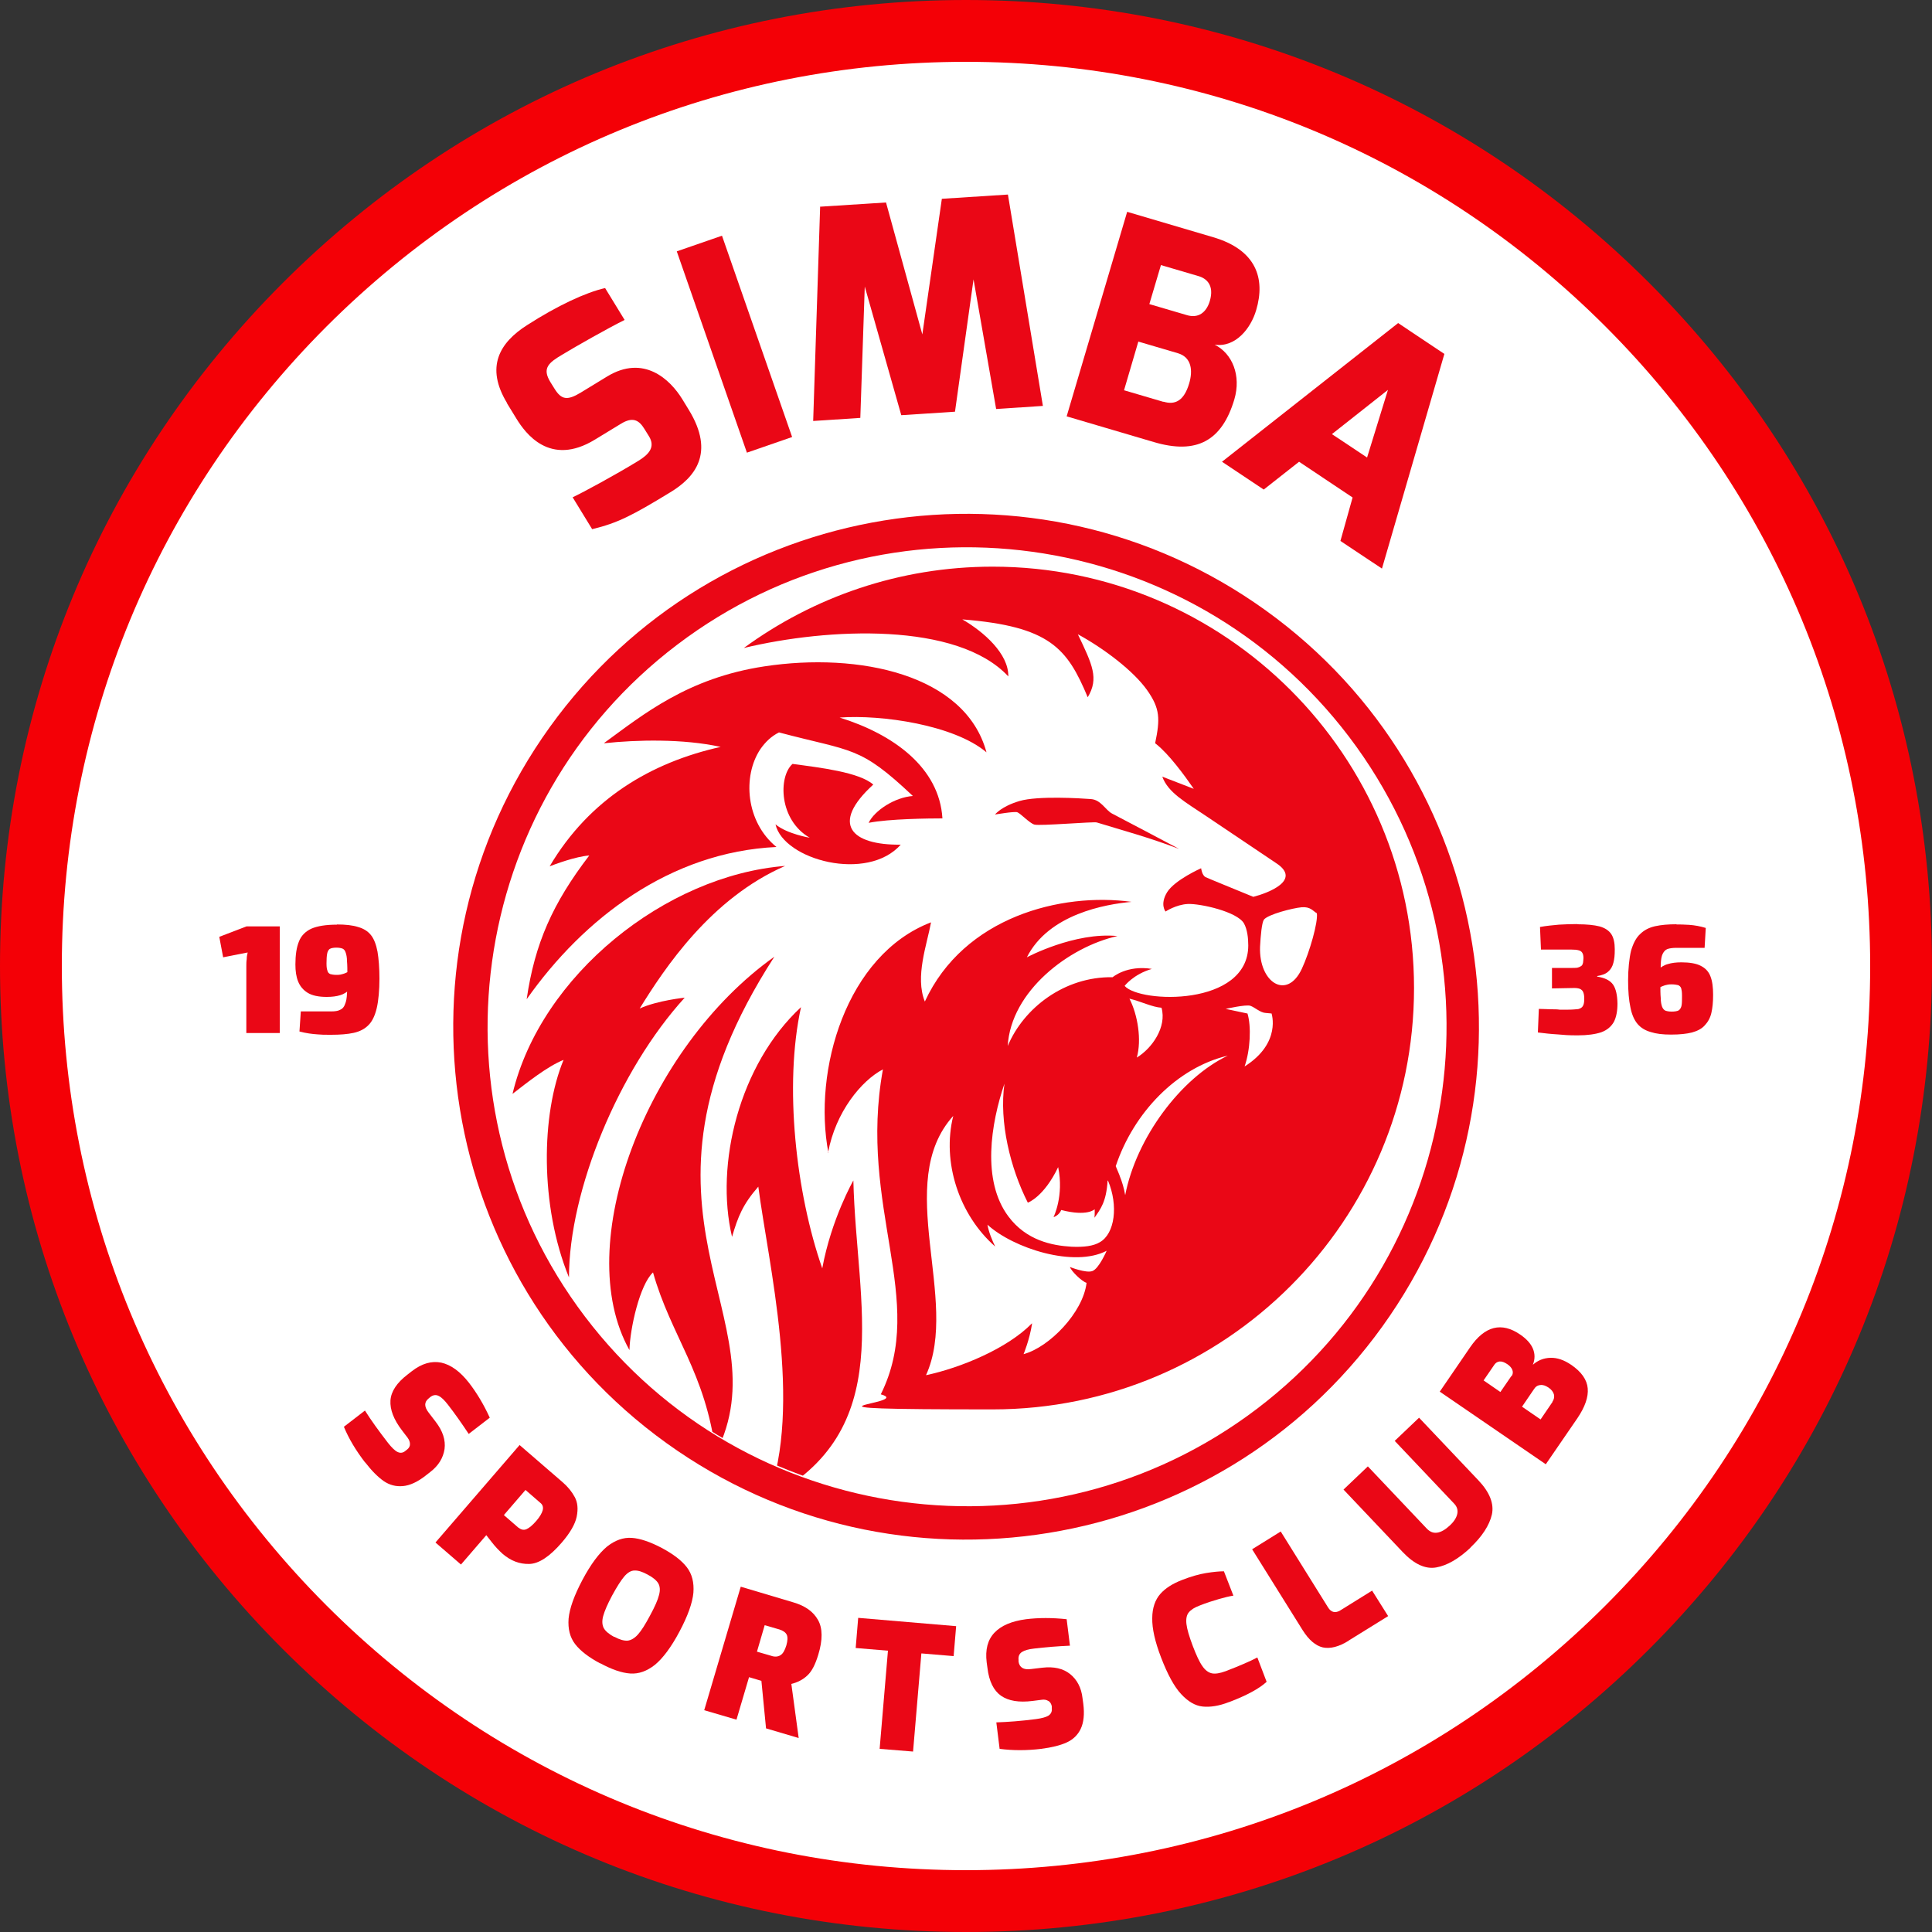 <?xml version="1.0" encoding="UTF-8"?>
<svg id="Layer_1" data-name="Layer 1" xmlns="http://www.w3.org/2000/svg" version="1.1" xmlns:xlink="http://www.w3.org/1999/xlink" viewBox="0 0 1000 1000">
  <rect x="0" y="0" width="1000" height="1000" fill="#333333" stroke="none"/>
  <defs>
    <style>
      .cls-1, .cls-2, .cls-3, .cls-4, .cls-5, .cls-6 {
        stroke-width: 0px;
      }

      .cls-1, .cls-4 {
        fill-rule: evenodd;
      }

      .cls-1, .cls-6 {
        fill: #fff;
      }

      .cls-2, .cls-4 {
        fill: #ea0716;
      }

      .cls-3, .cls-7 {
        fill: none;
      }

      .cls-8 {
        clip-path: url(#clippath);
      }

      .cls-7 {
        stroke: #ed0000;
        stroke-miterlimit: 10;
        stroke-width: 10px;
      }

      .cls-5 {
        fill: #f40006;
      }
    </style>
    <clipPath id="clippath">
      <path class="cls-3" d="M349.9,332.6c-109.1,82.8-130.5,238.7-47.7,347.8,82.8,109.2,238.7,130.5,347.8,47.7,109.1-82.8,130.5-238.7,47.7-347.8-48.8-64.3-123-98.1-198-98.1-52.3,0-105,16.4-149.8,50.5"/>
    </clipPath>
  </defs>
  <g>
    <path class="cls-6" d="M119.4,226.4C270.7,16.3,563.9-31.4,774,119.9c210.1,151.3,257.8,444.5,106.6,654.6-151.3,210.1-444.5,257.8-654.6,106.6C15.9,729.8-31.8,436.5,119.4,226.4"/>
    <path class="cls-5" d="M500,1000c-133.6,0-259.2-52-353.6-146.4C52,759.2,0,633.6,0,500S52,240.8,146.4,146.4h0C240.8,52,366.4,0,500,0c133.6,0,259.2,52,353.6,146.4,94.4,94.4,146.4,220,146.4,353.6s-52,259.2-146.4,353.6c-94.4,94.4-220,146.4-353.6,146.4ZM500,32c-125.1,0-242.6,48.7-331,137C80.7,257.4,32,374.9,32,500s48.7,242.6,137,331c88.4,88.4,205.9,137,331,137s242.6-48.7,331-137c88.4-88.4,137-205.9,137-331s-48.7-242.6-137-331c-88.4-88.4-205.9-137-331-137Z"/>
    <path class="cls-2" d="M144.8,479.5v55.2h-17.3v-34.6c0-1.2,0-2.4.2-3.6,0-1.2.2-2.3.5-3.5l-12.7,2.5-2-10.6,14.1-5.4h17.3ZM174.3,478.5c4.5,0,8.2.4,11,1.3,2.9.8,5.1,2.2,6.7,4.2,1.6,2,2.7,4.9,3.4,8.6.6,3.6,1,8.3,1,14s-.5,11.4-1.4,15.2-2.3,6.8-4.2,8.7c-2,2.1-4.6,3.4-7.7,4.1-3.2.7-7.1,1-11.7,1s-3.9,0-6.9-.2c-3-.2-6.1-.6-9.5-1.5l.7-10.4h4.7c1.4,0,3,0,4.6,0h6.4c2,0,3.6-.2,4.8-.9,1.1-.5,1.9-1.4,2.4-2.9.6-1.3.9-3.2,1-5.4.2-2.4.2-5.3.2-8.8s0-5.9-.2-8c0-1.9-.3-3.4-.7-4.5-.3-1-.9-1.7-1.6-2-.8-.3-1.8-.5-3.2-.5s-2.7.2-3.5.7c-.6.5-1.1,1.3-1.3,2.6-.2,1.1-.3,2.8-.3,4.9s.2,2.9.5,3.8c.2.9.8,1.4,1.5,1.7.7.2,1.8.4,3.3.4s2.3-.2,3.3-.5c1-.3,2.1-.8,3.4-1.6,1.3-.6,3-1.6,5.1-2.8l.3,5.8c-1.8,2.8-3.5,4.9-5.1,6.5-1.6,1.4-3.4,2.6-5.2,3.1-1.9.6-4.2.9-7,.9-4.2,0-7.5-.7-9.8-2.1-2.3-1.4-4-3.4-5-5.9-1-2.5-1.4-5.4-1.4-8.8,0-4.9.6-8.9,1.8-11.8,1.1-3,3.4-5.3,6.4-6.7,3.2-1.4,7.6-2.1,13.3-2.1"/>
    <path class="cls-2" d="M816.6,478.4c4.7,0,8.6.4,11.3,1.1,2.9.8,4.9,2.2,6.1,4,1.2,1.8,1.8,4.5,1.8,7.8s-.2,5-.7,7c-.5,2-1.4,3.5-2.7,4.6-1.3,1.2-3.2,1.9-5.7,2.3v.3c4,.6,6.7,2,8.2,4.1,1.5,2.2,2.2,5.4,2.3,9.8,0,3.9-.6,7.1-1.9,9.6-1.4,2.4-3.5,4.2-6.5,5.3-3,1-7.1,1.6-12.2,1.6s-6.9-.2-10.4-.5c-3.6-.2-7-.6-10.2-1l.5-12.2c2.5,0,4.6.2,6.2.2,1.8,0,3.3,0,4.6.2h4.5c2.2,0,3.8-.2,5.1-.3,1.1-.3,2-.8,2.4-1.6.5-.8.7-2,.7-3.7s-.2-2.6-.5-3.4c-.3-.8-.9-1.4-1.8-1.8-.8-.3-2.2-.5-3.8-.4l-10.6.2v-10.6h10.6c1.4,0,2.4,0,3.1-.3.7-.2,1.3-.6,1.7-.9.4-.5.6-1,.7-1.6,0-.6.2-1.4.2-2.2,0-1.2-.2-2.2-.6-2.8-.3-.6-1-1.1-1.8-1.3-1-.3-2.2-.4-3.8-.4h-15.8l-.5-11.7c3.3-.6,6.5-.9,9.8-1.2,3.3-.2,6.5-.3,9.6-.3M867.8,478.5c1.5,0,3.7,0,6.5.2,2.8.2,5.7.7,8.6,1.6l-.6,10.3h-14.5c-2,0-3.5.2-4.7.6-1.1.4-1.9,1.3-2.5,2.5-.6,1.2-.9,3-1,5.4,0,2.3-.2,5.4-.2,9.4s0,6,.2,8.1c0,1.9.3,3.4.7,4.5.4,1,1,1.7,1.7,2,.8.3,1.9.5,3.3.5s3-.2,3.7-.7c.7-.6,1.2-1.4,1.4-2.6.2-1.2.2-2.8.2-4.9s-.2-3-.4-3.8c-.3-.9-.9-1.4-1.6-1.7-.8-.2-2-.4-3.5-.4s-2.3.2-3.4.5c-1,.3-2.1.8-3.4,1.5-1.3.7-3,1.7-5.2,2.9l-.3-5.8c1.8-2.8,3.5-4.9,5.1-6.5,1.6-1.4,3.4-2.6,5.4-3.1,1.9-.6,4.2-.9,7-.9,4.3,0,7.7.6,10,1.8,2.4,1.2,4.1,3,5,5.4,1,2.5,1.4,5.7,1.4,9.6s-.3,6.8-.9,9.4c-.6,2.6-1.8,4.7-3.4,6.4-1.5,1.7-3.7,2.9-6.6,3.7-2.7.7-6.4,1.1-10.8,1.1s-7.7-.4-10.5-1.3c-2.9-.8-5.2-2.2-6.9-4.2-1.7-2-3-4.9-3.7-8.6-.8-3.7-1.2-8.3-1.2-14s.6-11.4,1.5-15.2c1.1-3.8,2.6-6.8,4.7-8.7,2.1-2.1,4.7-3.4,7.8-4.1,3.2-.7,6.8-1,11-1"/>
    <path class="cls-1" d="M314.7,405.1c73.9-102.6,217.1-125.9,319.7-52,102.6,73.9,125.9,217.1,52,319.7-73.9,102.6-217.1,125.9-319.7,52-102.6-73.9-125.9-217.1-52-319.7"/>
    <path class="cls-7" d="M314.7,405.1c73.9-102.6,217.1-125.9,319.7-52,102.6,73.9,125.9,217.1,52,319.7-73.9,102.6-217.1,125.9-319.7,52-102.6-73.9-125.9-217.1-52-319.7Z"/>
    <path class="cls-2" d="M284.6,376.3c85.6-118.9,251.6-146,370.6-60.3,118.9,85.6,145.9,251.6,60.3,370.6-85.6,118.9-251.6,145.9-370.6,60.3-118.9-85.6-145.9-251.6-60.3-370.6"/>
    <path class="cls-1" d="M698.3,381.4c-82.8-109.1-238.7-130.5-347.8-47.7-109.1,82.8-130.5,238.7-47.7,347.8,82.8,109.1,238.7,130.5,347.8,47.7,109.1-82.8,130.5-238.6,47.7-347.8"/>
  </g>
  <g class="cls-8">
    <path class="cls-4" d="M312.8,384.5c20.2-14.7,43.1-33.6,82.9-39.6,48.8-7.4,104,4.1,114.9,44.5-16.8-14.2-54.4-19.6-76-18,27.9,8.7,51.6,25.9,53.2,52.2-6.6,0-27.7.2-38.2,2.3,3-6.3,13.4-13.2,22.9-13.9-27.7-26.1-30.8-22.7-69.3-32.9-4,2-7,4.9-9.6,8.6-9.4,14-7.6,37.8,8.3,50.7-55,2.6-99.8,36.9-129.3,78.8,4.2-28.9,13.5-49.7,32.4-74.4-7.1.5-18.2,4.7-20.5,5.6,20.7-35,52.6-53.8,88.5-61.8-19.3-4.3-43.7-3.7-60.2-1.9"/>
    <path class="cls-4" d="M466.3,437.1c-17.3,19.7-60.7,8-64.9-10.4,6.1,5,17.7,6.9,17.7,6.9-16-9.2-16.3-31.6-8.9-38.2,14.2,1.9,34.6,4.3,41.8,10.7-22.4,20.4-11.5,31.4,14.3,31.1"/>
    <path class="cls-4" d="M265.3,566.1c14.6-61.2,79.1-113,141.1-117.9-38.4,16.7-62.4,52.9-75.3,73.8,9.3-4.2,23.3-5.6,23.3-5.6-34.1,37.4-59.9,99.7-59.9,144.8-15.2-37.2-14.4-84.6-2.8-112.6-8.3,3.3-19.1,11.9-26.3,17.5"/>
    <path class="cls-4" d="M534.2,685.1c-1.3,8.4-4.4,15.8-4.4,15.8,13.2-3.5,30.8-21.5,32.6-36.9-2.4-.7-7.9-6-8.6-8.2,0,0,8.3,3.3,11.6,2.1,3.4-1.2,7.4-10.5,7.4-10.5-16.8,8.8-48.2-1.2-61.7-13.5.7,3.9,2.4,8,4,11.3-18.6-16.3-27.7-43.6-21.7-67.6-31.3,34.6,3.6,95.3-14.1,134.2,17.9-3.8,42.1-13.8,54.8-26.8M573.3,611.1c-.7,11-3.6,14.6-6.8,19.2.2-2.4.1-4.4.1-4.4,0,0-3.7,3.9-17.3.4-1.2,2.9-4,3.7-4,3.7,0,0,5.5-11,2.4-25.9-7.4,15.5-15.7,18.4-15.7,18.4-9.1-17.9-14.9-41.9-12.1-61.6-7,20.6-11.9,50.2,2.1,68.8,9.2,12.3,22.4,15,32.6,15.6,6.6.3,11.4-.4,14.6-2.3,7.9-4.4,9.7-19.1,4.3-31.9M579.5,608.5c1.3,3.2,2.3,6.6,2.9,10.1,5.7-29.5,28.7-60.6,53.1-72.2-26.3,6.2-48.7,29.4-58,57.2l2,4.8M658.1,524.6s-.4-.1-3-.3c-2.7-.1-5.6-2.9-7.9-3.7-2.3-.8-12.8,1.6-12.8,1.6l11.3,2.4c2,6.6,1.5,18.7-1.5,27.4,19.3-12.2,13.9-27.6,13.9-27.6M673.8,501.5c4.1-8.8,8.5-24.3,7.8-28.8-2.1-1.2-3.3-3.5-7.9-3.1-4.6.4-17.4,3.7-19.5,6.4-1.1,1.6-1.7,8.3-2,14-.7,18.6,13.9,27.9,21.6,11.5M601.2,521.6c-4.8-.3-10.7-3.3-16.6-4.7,4.3,8.4,6.4,21.4,3.8,30.5,7.9-4.8,15.6-15.8,12.8-25.8M428.8,596.8c-8.2-42.7,9.2-102.6,53.1-119.4-2.1,11.5-8.4,28.2-3.2,41,20.2-43.8,70.5-56.6,107-51.6-13.4,1.2-42.9,6.3-54.2,28.7,0,0,24.7-13.2,46.9-11-25.1,5.6-55.2,28.5-56.8,56.9,8.2-19.6,29.3-36,54.3-35.6,0,0,7.4-6.4,20.3-4.3-9.6,2.8-14.1,8.8-14.1,8.8,7.8,9,63.9,10.8,64-20.9,0-3.9-.5-8.3-2.2-11.4-3.5-6.2-22.9-10.4-29.1-10.1-6.1.3-11.5,3.9-11.5,3.9,0,0-3.1-3.6.8-10,4-6.4,17.6-12.4,17.6-12.4,0,0,.4,3.6,2.3,4.6,1.2.6,15,6.2,24.7,10.2,7.8-2,24.9-8.6,12.2-17.2l-36.3-24.4c-11-7.4-20-12.3-23-20.6l16.3,6.3c-4.9-7.1-12.9-18-19.5-23.2-.2-.1-.3-.3-.5-.4,2.6-12.5,2.6-17.9-4.1-27.4-7.1-10.1-22.5-21.7-35.9-29,7.5,15.7,11,22.8,5.1,32.6-10.6-25.4-19.6-36.7-64.9-40.3,11.1,6.4,24,17.8,23.8,29.5-26.4-28.3-93.2-25.2-136.9-14.7,36.1-26.4,80.6-42.1,128.8-42.1,120.4,0,218.1,97.7,218.1,218.1s-97.7,218.1-218.1,218.1-39.5-2.7-57.9-7.8c24.2-48.7-11.9-96.8,1.1-168.2-11.1,5.8-24.5,22-28.4,43.1"/>
    <path class="cls-4" d="M400.8,495.2c-86.1,133.3,5.5,186.5-30.3,257.1-5.3-42.1-23.1-60.5-32.5-93.7-6.9,6.4-11.9,29-12.2,40.2-30.4-54.2,8.6-156.4,75-203.6"/>
    <path class="cls-4" d="M564.7,413.6c5.2.4,7.5,5.7,10.9,7.5,3.4,1.7,34.7,18.3,34.7,18.3-16.3-6.2-30-9.8-42.6-13.7-1.6-.5-29.7,1.9-32.3,1.1-2.5-.7-7.3-5.9-8.9-6.4-1.6-.5-11.5,1.2-11.5,1.2,0,0,3.2-4.2,12.7-7,9.5-2.8,31.8-1.4,37-1"/>
    <path class="cls-4" d="M378.9,640.2c-8.9-37.6,3.7-89.2,35.7-118.9-8.9,40.5-2.6,96.3,11,135.2,4.7-25.6,16.1-45.5,16.1-45.5,1.5,64.9,23.3,129.3-44.4,164.7,18.4-47.9.3-122.1-4.8-161.5-8,9.2-10.5,15.4-13.6,26"/>
  </g>
  <g>
    <path class="cls-2" d="M189,757c-4.7-6.1-8.4-12.2-11-18.5l10.9-8.4c3.2,5.1,7.2,10.6,11.9,16.7,1.9,2.4,3.5,4,4.9,4.7,1.4.7,2.8.6,4.1-.5l.9-.7c1-.8,1.5-1.7,1.5-2.8,0-1.1-.4-2.2-1.2-3.3l-2.9-3.8c-4.3-5.6-6.3-10.8-6-15.5.3-4.7,3.3-9.2,8.8-13.4l2.3-1.8c5.2-4,10.2-5.4,15.2-4.4,5,1.1,9.8,4.6,14.4,10.5,4,5.2,7.6,11.2,10.7,18l-10.9,8.4c-3.7-5.6-7.3-10.7-10.8-15.2-1.8-2.3-3.3-3.8-4.8-4.5-1.4-.7-2.9-.5-4.4.7l-.7.6c-2.4,1.9-2.4,4.3,0,7.4l3.6,4.7c3.7,4.8,5.2,9.5,4.6,14.1-.7,4.6-3.1,8.6-7.4,11.9l-2.3,1.8c-4.3,3.4-8.3,5.2-11.9,5.5-3.6.3-6.8-.5-9.9-2.6-3-2.1-6.2-5.3-9.6-9.7"/>
    <path class="cls-2" d="M268.4,790.7c1.3,1.1,2.7,1.4,4.1.8,1.4-.6,3.1-2,5.1-4.3,1.8-2.1,2.9-4,3.3-5.5.4-1.6,0-2.9-1.3-3.9l-7.6-6.6-11.2,13,7.6,6.6ZM269,748l22.1,19.1c2.8,2.4,4.9,5,6.4,7.8,1.5,2.8,1.8,6.1,1,10.1-.8,3.9-3.4,8.4-7.7,13.4-6.3,7.3-11.9,11-16.9,11.1-5,.1-9.5-1.6-13.7-5.2-2-1.8-3.9-3.8-5.6-6-1.7-2.2-2.7-3.5-2.9-3.7l-13.1,15.2-13.2-11.4,43.5-50.4Z"/>
    <path class="cls-2" d="M318,847.2c2.7,1.5,5,2.1,6.8,2,1.8-.2,3.6-1.2,5.4-3.2,1.8-2,3.8-5.2,6.2-9.7,2.5-4.6,4.1-8.2,4.7-10.7.7-2.5.5-4.6-.4-6.1-.9-1.5-2.8-3.1-5.5-4.5-2.7-1.5-5-2.2-6.8-2.1-1.8,0-3.6,1.1-5.3,3.1-1.7,2-3.8,5.3-6.3,9.9-2.4,4.5-3.9,8-4.6,10.6-.7,2.6-.5,4.6.3,6.2.9,1.6,2.7,3.1,5.4,4.6M310.7,861c-6-3.2-10.3-6.5-13-10-2.7-3.5-3.8-7.9-3.4-13.2.5-5.3,2.9-12,7.2-20.1,4.3-8.1,8.6-13.8,12.7-17.2,4.2-3.3,8.4-4.8,12.8-4.5,4.4.3,9.6,2.1,15.5,5.2,6,3.2,10.3,6.5,13,10,2.7,3.5,3.8,7.9,3.4,13.2-.5,5.3-2.9,12-7.2,20.1-4.3,8.1-8.6,13.8-12.7,17.2-4.2,3.3-8.4,4.8-12.8,4.5-4.4-.3-9.6-2.1-15.5-5.3"/>
    <path class="cls-2" d="M399.3,857.1c1.9.6,3.5.4,4.7-.4,1.3-.8,2.2-2.5,3-5,.7-2.5.8-4.3.2-5.6-.6-1.2-1.9-2.1-3.8-2.7l-7.6-2.2-4,13.7,7.6,2.2ZM383.5,821.3l27.2,8.1c6.1,1.8,10.3,4.8,12.7,9.1,2.4,4.2,2.5,10.3.1,18.1-1.5,4.9-3.3,8.5-5.6,10.6-2.3,2.2-5.1,3.6-8.3,4.4l3.8,28-16.9-5-2.4-24.6-6.4-1.9-6.5,22-16.7-4.9,18.9-63.9Z"/>
    <polygon class="cls-2" points="459.6 854.4 442.9 853 444.2 837.4 494.9 841.7 493.6 857.2 476.9 855.8 472.6 906.6 455.3 905.2 459.6 854.4"/>
    <path class="cls-2" d="M539,905.2c-7.6.9-14.8.9-21.6,0l-1.7-13.7c6-.2,12.8-.7,20.5-1.7,3-.4,5.2-1,6.5-1.8,1.3-.9,1.9-2.1,1.7-3.8v-1.1c-.3-1.2-.8-2.2-1.8-2.7-1-.6-2.1-.8-3.4-.6l-4.7.6c-7.1.9-12.5,0-16.4-2.7-3.8-2.7-6.2-7.5-7-14.4l-.4-2.9c-.8-6.5.5-11.6,4-15.3,3.5-3.7,8.9-6,16.4-7,6.5-.8,13.5-.8,21,0l1.7,13.7c-6.7.3-12.9.8-18.6,1.5-2.8.3-4.9.9-6.3,1.8-1.3.9-1.9,2.2-1.7,4.1v.9c.5,3,2.6,4.3,6.4,3.8l5.9-.7c6-.7,10.8.4,14.4,3.3,3.6,2.9,5.8,7.1,6.4,12.4l.4,2.9c.7,5.5.2,9.8-1.3,13s-4,5.6-7.3,7.1c-3.3,1.5-7.7,2.6-13.2,3.3"/>
    <path class="cls-2" d="M636.1,881c-5.1,2-9.7,2.7-13.6,2.3-3.9-.4-7.6-2.6-11.2-6.5-3.6-3.9-7-10.2-10.3-18.8-3.2-8.3-4.7-15.1-4.6-20.4,0-5.3,1.5-9.5,4.1-12.5,2.6-3,6.4-5.4,11.3-7.3,4.6-1.8,8.8-3,12.5-3.6,3.7-.6,6.8-.9,9.2-.9l4.9,12.6c-2,.3-4.5.9-7.6,1.8-3.1.9-6.3,1.9-9.8,3.3-2.7,1-4.6,2.2-5.7,3.6-1.1,1.3-1.5,3.3-1.2,6,.3,2.6,1.4,6.4,3.3,11.4,1.8,4.7,3.4,8.2,4.9,10.3,1.4,2.1,3.1,3.4,4.9,3.8,1.8.4,4.2,0,7.2-1.1,7.3-2.8,12.8-5.2,16.4-7.1l4.8,12.6c-3.8,3.5-10.2,7-19.4,10.5"/>
    <path class="cls-2" d="M698.1,849.2c-5.1,3.2-9.6,4.3-13.4,3.5-3.8-.9-7.3-3.9-10.5-9l-26.1-41.8,14.8-9.2,24.5,39.3c1.6,2.6,3.8,3.1,6.4,1.5l16.4-10.2,8.3,13.2-20.5,12.7Z"/>
    <path class="cls-2" d="M761.1,801.1c-6.2,5.8-12.1,9.2-17.7,10.2-5.6,1-11.4-1.7-17.3-7.9l-30.7-32.4,12.6-12,30.6,32.3c1.6,1.6,3.3,2.3,5.3,2,2-.3,4.1-1.5,6.4-3.6,2.3-2.1,3.6-4.2,4-6.2.4-2-.2-3.8-1.8-5.4l-30.6-32.3,12.6-12,30.7,32.4c5.9,6.2,8.2,12.2,7,17.7-1.3,5.6-5,11.3-11.1,17.1"/>
    <path class="cls-2" d="M803.5,725.6c.9-1.3,1.1-2.6.8-3.9-.4-1.3-1.3-2.5-2.8-3.5-1.5-1-2.9-1.5-4.2-1.3-1.4.1-2.5.8-3.3,2.1l-6.2,9.1,9.6,6.6,6.2-9.1ZM782.4,712.3c.7-1,.8-2.1.4-3.2-.4-1.1-1.3-2.1-2.6-3-1.5-1-2.8-1.5-4-1.4-1.1.1-2,.7-2.6,1.5l-5.7,8.3,8.7,6,5.7-8.3ZM745.3,720.2l15.6-22.8c7.6-11.1,16.3-13.3,26-6.6,3.2,2.2,5.4,4.6,6.5,7.2,1.1,2.6,1.2,5.4,0,8.4,2.6-2.3,5.6-3.5,9.1-3.6,3.5-.1,7,1.1,10.7,3.6,5.3,3.6,8.2,7.7,8.6,12.2.4,4.5-1.4,9.6-5.3,15.4l-16.4,23.9-54.9-37.6Z"/>
  </g>
  <path class="cls-2" d="M262.5,208.7c-11.4-18.7-4-31.3,10.3-40.4,15.7-10.1,30.3-16.9,40.4-19.2l10.1,16.5c-8.7,4.3-25.6,13.9-32,17.8-7.5,4.4-10.8,7.2-6.4,14.4l2,3.2c3.6,5.9,6.6,6.5,13.7,2.2l13.6-8.3c19-11.6,32.7,1.5,39,11.8l3.3,5.4c13.8,22.5,3.1,35.1-9.7,42.8-19.7,12-27.1,15.8-40.3,19l-10.1-16.5c5.5-2.6,21.8-11.4,33.9-18.8,5.4-3.3,9.1-7.1,5.6-12.8l-2.3-3.7c-2.8-4.6-6-6.6-12.3-2.7l-13.3,8.1c-23.5,14.4-36.2-3.5-40.7-10.8l-4.9-8Z"/>
  <path class="cls-2" d="M350.3,130.1l23.4-8.1,36.3,104.2-23.4,8.1-36.3-104.2Z"/>
  <path class="cls-2" d="M424.3,107l34.3-2.2,18.8,68.3,10.1-70.2,34.2-2.2,18.1,109.4-24.2,1.6-11.7-67.1-9.6,68.5-27.8,1.8-18.9-66.6-2.3,68-24.4,1.6,3.6-110.8Z"/>
  <path class="cls-2" d="M583.3,109.6l44.7,13.2c22.1,6.5,27.1,21.2,22.2,37.7-2.7,9.3-10.6,19.5-21.5,17.9,9.2,4.6,13.8,16,10.2,28.3-6.4,21.5-19.5,28.7-41.7,22.1l-45.1-13.3,31.3-105.8ZM602.2,207.9c5.9,1.8,10.6-.3,13.3-9.4,2-6.7,1.3-13.6-5.9-15.7l-20.4-6-7.4,25.2,20.4,6ZM614.3,163.1c5.9,1.8,10.1-1.3,11.9-7.3,2.4-8.2-1.7-11.7-5.9-12.9l-19.4-5.7-6,20.2,19.4,5.7Z"/>
  <path class="cls-2" d="M723.8,167.3l23.8,15.9-32.3,111.1-21.5-14.3,6.3-22.5-27.7-18.5-18.3,14.4-21.6-14.4,91.2-71.8ZM707.6,236.8l10.8-35-29,22.9,18.2,12.1Z"/>
</svg>